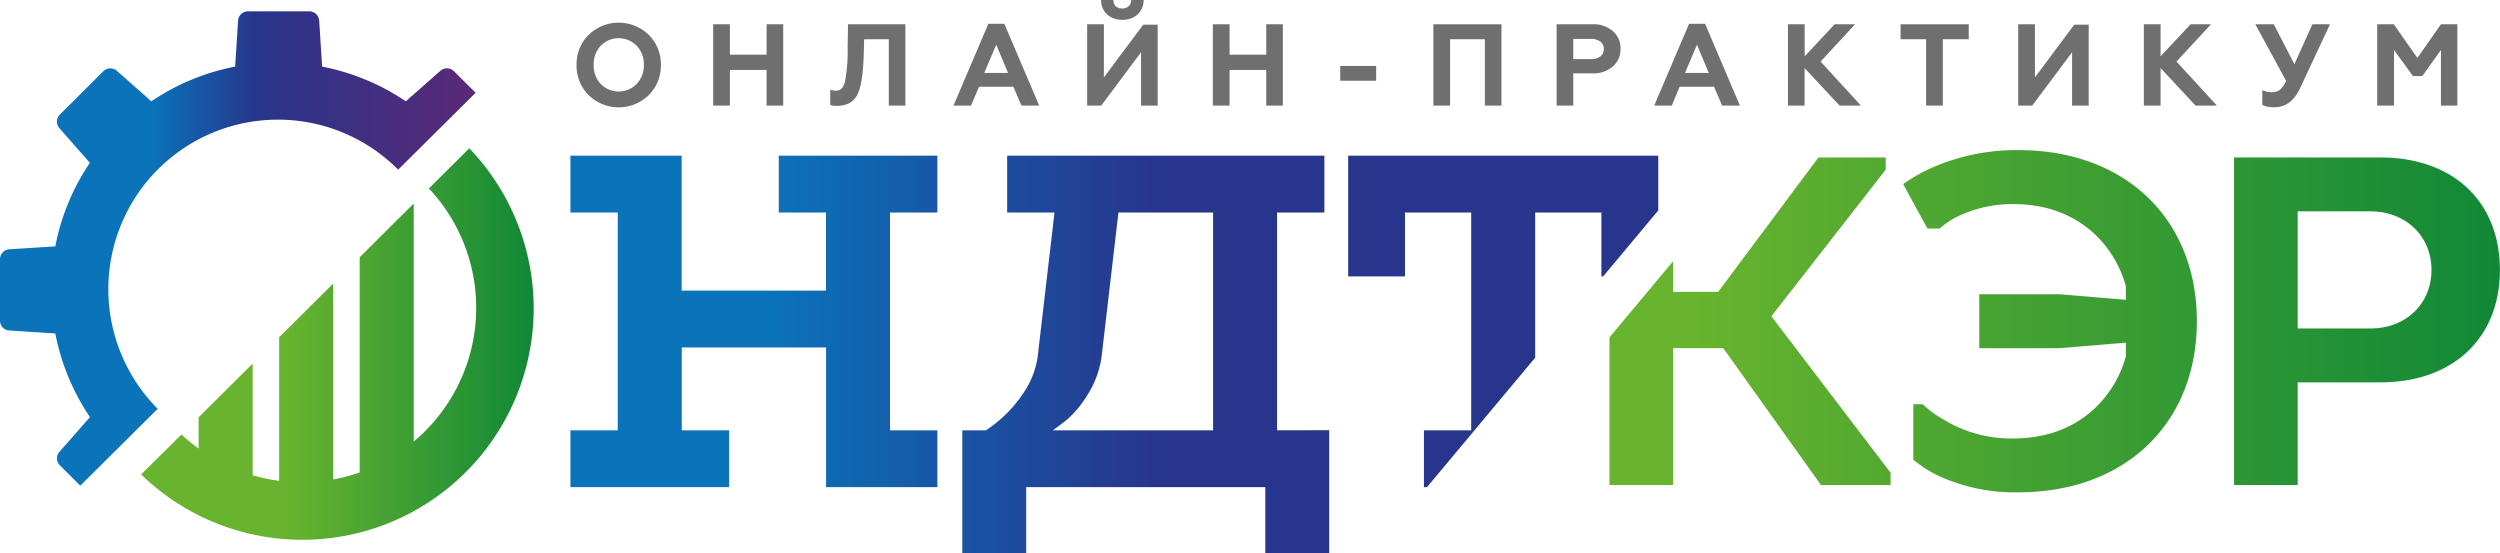 <svg xmlns="http://www.w3.org/2000/svg" xmlns:xlink="http://www.w3.org/1999/xlink" viewBox="0 0 710.31 157.23"><defs><style>.a6f40afe-82ff-4157-9769-309cb35c4804{fill:url(#b58bcce9-8152-45c8-bc8e-6a9b9279e543);}.f68d5851-5fea-4adc-b659-b1398d541f48{fill:url(#f546adb1-3dd8-419b-94c1-c16fa95c71c7);}.e68e493c-e7f0-4419-81cc-d84d73b6bb62{fill:url(#bf263472-ca5f-445d-882c-99e7f6842e26);}.a4b1422c-56e5-4110-b52a-36b1e7dff2a1{fill:url(#b67c1f80-9634-418d-8635-dca90eec47f5);}.f91dc7cf-f468-4e38-8008-e6674e6cc48a{fill:#706f6f;}</style><linearGradient id="b58bcce9-8152-45c8-bc8e-6a9b9279e543" x1="162.07" y1="100.73" x2="471.16" y2="100.73" gradientUnits="userSpaceOnUse"><stop offset="0.18" stop-color="#0a73ba"/><stop offset="0.54" stop-color="#27358c"/></linearGradient><linearGradient id="f546adb1-3dd8-419b-94c1-c16fa95c71c7" x1="457.29" y1="91.27" x2="710.31" y2="91.27" gradientUnits="userSpaceOnUse"><stop offset="0.09" stop-color="#68b42e"/><stop offset="1" stop-color="#118837"/></linearGradient><linearGradient id="bf263472-ca5f-445d-882c-99e7f6842e26" y1="70.6" x2="135.1" y2="70.6" gradientUnits="userSpaceOnUse"><stop offset="0.32" stop-color="#0a73ba"/><stop offset="0.54" stop-color="#27358c"/><stop offset="1" stop-color="#5b2876"/></linearGradient><linearGradient id="b67c1f80-9634-418d-8635-dca90eec47f5" x1="40.1" y1="97.68" x2="151.48" y2="97.68" gradientUnits="userSpaceOnUse"><stop offset="0.37" stop-color="#68b42e"/><stop offset="1" stop-color="#118837"/></linearGradient></defs><g id="be7d3052-ceb2-4909-bf1d-6df0e029b46e" data-name="Слой 2"><g id="b5ceeed0-ef0c-4827-bac6-8df8dc7bd06a" data-name="Layer 1"><path class="a6f40afe-82ff-4157-9769-309cb35c4804" d="M362.84,122.26V60.38h13.45V44.23H286.16V60.38h13.45l-4.71,40.35a24.42,24.42,0,0,1-3,9.15,37.62,37.62,0,0,1-11.52,12.22l-.24.16h-6.73v35h18.16V138.4h67.93v18.83h18.16v-35Zm-18.17,0H299.14l2.47-1.81a26.15,26.15,0,0,0,4.73-4.52,34.91,34.91,0,0,0,4.1-6.32,26.91,26.91,0,0,0,2.62-8.88l4.71-40.35h26.9Zm59.9,16.14V122.26H418V60.38H399.19V78.54H383.05V44.23h88.11V59.78L455.48,78.54H455V60.38H436.18v41.24L405.45,138.4Zm-169.86,0V98.72h-41v23.54h13.46V138.4H162.07V122.26h13.45V60.38H162.07V44.23h31.61V82.57h41V60.38H221.26V44.23h45.07V60.38H252.87v61.88h13.46V138.4Z"/><path class="f68d5851-5fea-4adc-b659-b1398d541f48" d="M573.49,139.88A51.63,51.63,0,0,1,550.37,135a35.68,35.68,0,0,1-6.75-4.37V114.85h2.65a32.13,32.13,0,0,0,6.36,4.6,36.7,36.7,0,0,0,19.47,5.12c18.62,0,28.65-11.89,31.83-23l.08-.28V97.36l-18.89,1.57H562.36V83.61h22.93L604,85.18V81.26l-.08-.27c-3.18-11.13-13.21-23-31.83-23a35.45,35.45,0,0,0-16.2,3.68,21.35,21.35,0,0,0-4.76,3.26h-3.5l-6.89-12.63A49.09,49.09,0,0,1,548.14,48a59.63,59.63,0,0,1,25.35-5.35c30.32,0,50.69,19.53,50.69,48.61S603.81,139.88,573.49,139.88ZM676.28,44.74H634.75V137.8h18.08V108.64h23.45c20.67,0,34-12.54,34-31.95S697,44.74,676.28,44.74ZM673.5,93.33H652.83V60.05H673.5c10,0,17.34,7,17.34,16.64S683.55,93.33,673.5,93.33ZM517.38,137.8,489.61,98.92H475.37V137.8H457.29V95.86l18.08-21.64v8.7h12.82l28.47-38.18h19.11v3.47L503.29,89.87l33.87,44.44v3.49Z"/><path class="e68e493c-e7f0-4419-81cc-d84d73b6bb62" d="M125.13,20.12l-9.83,8.66a64.27,64.27,0,0,0-23.78-9.85L90.69,5.86a2.82,2.82,0,0,0-2.81-2.64H70.46a2.81,2.81,0,0,0-2.81,2.64l-.84,13.07A64.27,64.27,0,0,0,43,28.78L33.2,20.12a2.81,2.81,0,0,0-3.85.13L17,32.56a2.82,2.82,0,0,0-.12,3.86l8.65,9.83A64.27,64.27,0,0,0,15.71,70l-13.07.83A2.82,2.82,0,0,0,0,73.67V91.09A2.81,2.81,0,0,0,2.64,93.9l13.07.84a64.27,64.27,0,0,0,9.85,23.78l-8.65,9.83A2.81,2.81,0,0,0,17,132.2L22.8,138l22-21.85A48.18,48.18,0,0,1,113.13,48.2l22-21.84L129,20.25A2.82,2.82,0,0,0,125.13,20.12Z"/><path class="a4b1422c-56e5-4110-b52a-36b1e7dff2a1" d="M133.34,42.13,121.86,53.54a49.54,49.54,0,0,1-4.31,71.92V57.83L102.19,73.09v61.14a49.79,49.79,0,0,1-7.52,2V80.56L79.31,95.83v40.78a49.16,49.16,0,0,1-7.52-1.56V103.3L56.43,118.57v8.87a49.43,49.43,0,0,1-4.86-4L40.1,134.8a65.74,65.74,0,0,0,93.24-92.67Z"/><path class="f91dc7cf-f468-4e38-8008-e6674e6cc48a" d="M163.82,18.45a11.62,11.62,0,0,1,3.4-8.52,12.25,12.25,0,0,1,17.13,0,11.75,11.75,0,0,1,3.43,8.52A11.79,11.79,0,0,1,184.35,27a12.23,12.23,0,0,1-17.13,0A11.74,11.74,0,0,1,163.82,18.45Zm6.87,5.41a7.14,7.14,0,0,0,10.19,0,7.51,7.51,0,0,0,2.05-5.41A7.5,7.5,0,0,0,180.88,13a7.11,7.11,0,0,0-10.19,0,7.48,7.48,0,0,0-2,5.41A7.49,7.49,0,0,0,170.69,23.86Z"/><path class="f91dc7cf-f468-4e38-8008-e6674e6cc48a" d="M202.63,30V6.9h4.75v8.64h10.43V6.9h4.72V30h-4.72V19.87H207.38V30Z"/><path class="f91dc7cf-f468-4e38-8008-e6674e6cc48a" d="M235.89,29.8V25.51a4.88,4.88,0,0,0,1.69.26c1.23,0,2.06-.84,2.5-2.54a48.1,48.1,0,0,0,.76-9.57l.1-6.76h16.3V30h-4.71V11.15h-7l-.13,4.69Q245.13,24,243.55,27c-1.08,2-3,3.07-5.71,3.07A5.08,5.08,0,0,1,235.89,29.8Z"/><path class="f91dc7cf-f468-4e38-8008-e6674e6cc48a" d="M270.91,30l9.9-23.23h4.55L295.26,30h-5.05l-2.28-5.35h-9.76L275.89,30Zm8.74-9.28h6.77l-3.37-8Z"/><path class="f91dc7cf-f468-4e38-8008-e6674e6cc48a" d="M308.89,30V6.9h4.75V22l11.19-15h4.09V30H324.2V14.85L312.88,30Zm7.46-30A2.33,2.33,0,0,0,317,1.75a2.5,2.5,0,0,0,1.83.66,2.57,2.57,0,0,0,1.85-.66A2.41,2.41,0,0,0,321.43,0h3.5a5.72,5.72,0,0,1-.47,2.34,4.91,4.91,0,0,1-1.27,1.78,5.69,5.69,0,0,1-1.91,1.13,7.13,7.13,0,0,1-2.39.39,7.19,7.19,0,0,1-2.4-.39,5.79,5.79,0,0,1-1.91-1.13,5,5,0,0,1-1.27-1.78A5.72,5.72,0,0,1,312.85,0Z"/><path class="f91dc7cf-f468-4e38-8008-e6674e6cc48a" d="M344.59,30V6.9h4.76v8.64h10.42V6.9h4.72V30h-4.72V19.87H349.35V30Z"/><path class="f91dc7cf-f468-4e38-8008-e6674e6cc48a" d="M380.79,22.94v-4.2H391v4.2Z"/><path class="f91dc7cf-f468-4e38-8008-e6674e6cc48a" d="M407.26,30V6.9H426.6V30h-4.72V11.15H412V30Z"/><path class="f91dc7cf-f468-4e38-8008-e6674e6cc48a" d="M442.27,30V6.9h10.1a8.46,8.46,0,0,1,5.88,1.94,6.37,6.37,0,0,1,2.17,5,6.46,6.46,0,0,1-2.17,5.05,8.41,8.41,0,0,1-5.88,1.95H447V30ZM447,16.8h5a4.2,4.2,0,0,0,2.67-.75,2.51,2.51,0,0,0,1-2.12,2.52,2.52,0,0,0-1-2.13,4.2,4.2,0,0,0-2.67-.74h-5Z"/><path class="f91dc7cf-f468-4e38-8008-e6674e6cc48a" d="M470,30l9.9-23.23h4.56L494.35,30H489.3L487,24.65h-9.77L475,30Zm8.75-9.28h6.76l-3.36-8Z"/><path class="f91dc7cf-f468-4e38-8008-e6674e6cc48a" d="M508,30V6.9h4.75V16l8.51-9.1h5.81l-9.8,10.59L528.73,30h-6.07l-9.93-10.66V30Z"/><path class="f91dc7cf-f468-4e38-8008-e6674e6cc48a" d="M540,6.9h19.37v4.25H552V30h-4.75V11.15H540Z"/><path class="f91dc7cf-f468-4e38-8008-e6674e6cc48a" d="M573.42,30V6.9h4.75V22l11.18-15h4.1V30h-4.72V14.85L577.41,30Z"/><path class="f91dc7cf-f468-4e38-8008-e6674e6cc48a" d="M609.12,30V6.9h4.75V16l8.52-9.1h5.81l-9.81,10.59L629.88,30h-6.07l-9.94-10.66V30Z"/><path class="f91dc7cf-f468-4e38-8008-e6674e6cc48a" d="M646.28,30.46a7.13,7.13,0,0,1-3.5-.66V25.61a5.72,5.72,0,0,0,2.67.59,3.69,3.69,0,0,0,2.31-.66A7.4,7.4,0,0,0,649.55,23L640.8,6.9h5.25l5.84,11.35L657,6.9h5L653.54,25Q651,30.46,646.28,30.46Z"/><path class="f91dc7cf-f468-4e38-8008-e6674e6cc48a" d="M675.42,30V6.9h4.72l6.69,9.57,6.7-9.57h4.66V30h-4.66l0-15.81-5.3,7.43h-2.64l-5.4-7.43V30Z"/></g></g></svg>